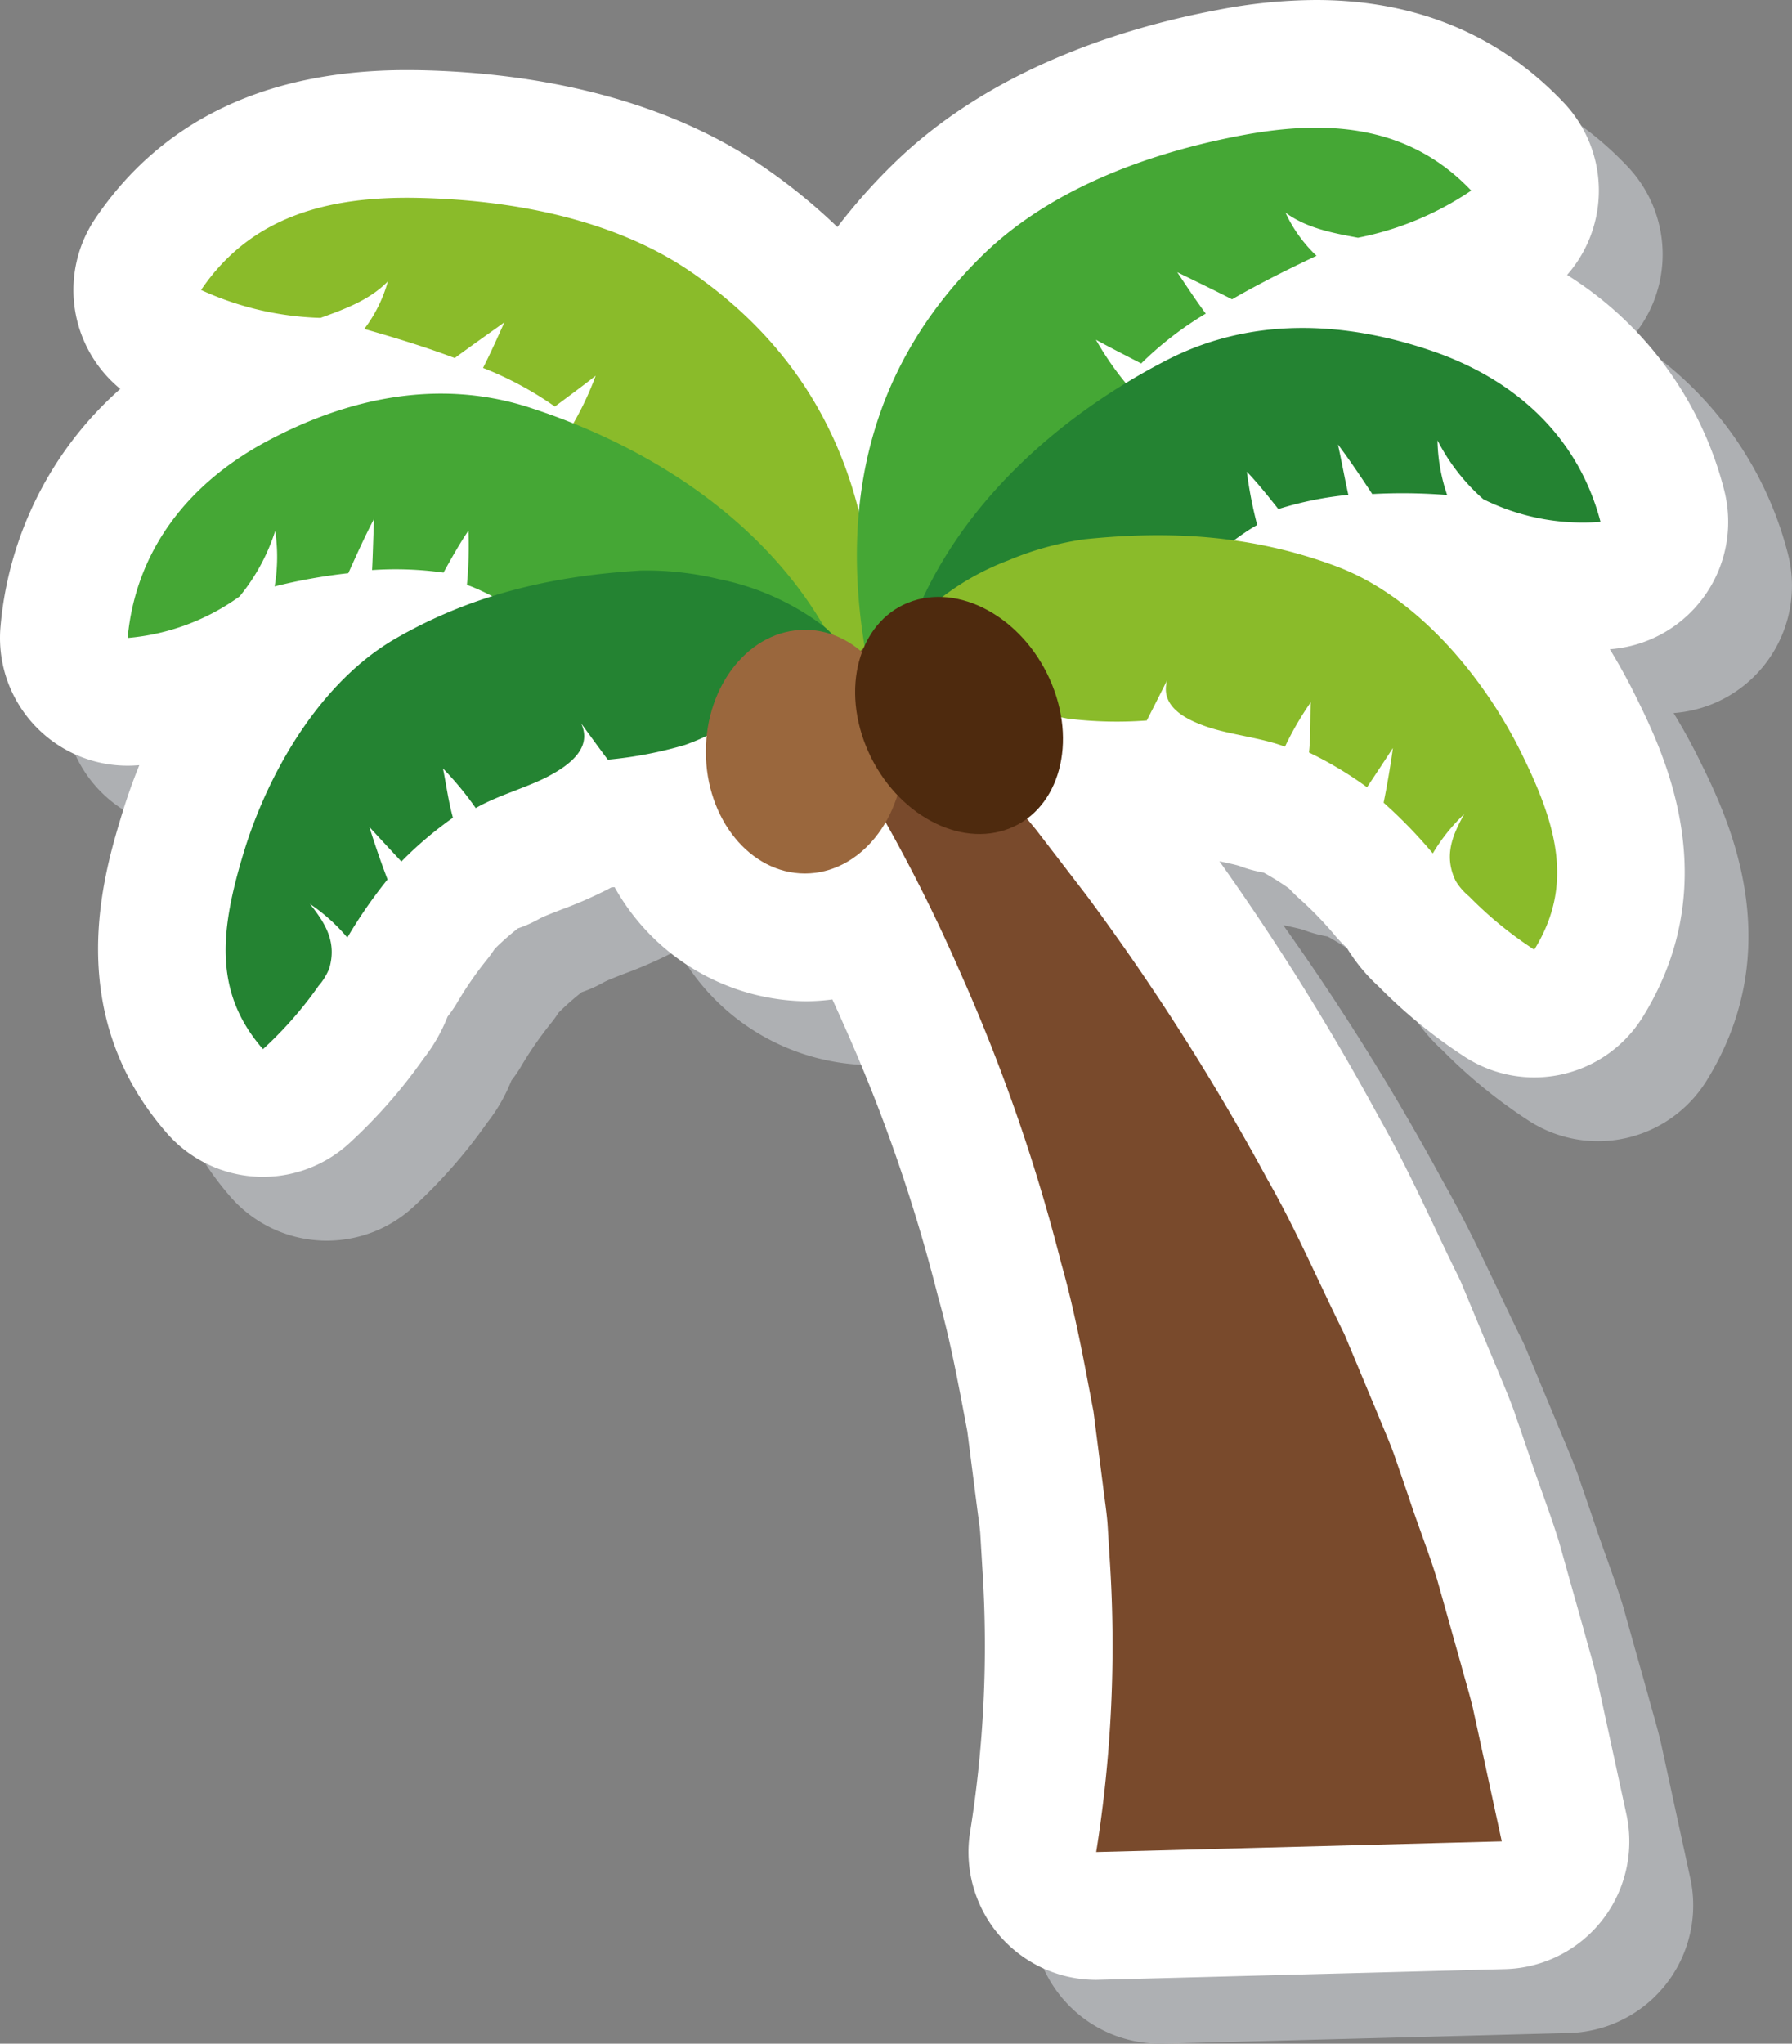 <svg id="coqueiro-icon" xmlns="http://www.w3.org/2000/svg" xmlns:xlink="http://www.w3.org/1999/xlink" width="155.973" height="177.781" viewBox="0 0 155.973 177.781">
  <rect x="0" y="0" width="155.973" height="177.781" fill="#808080" stroke="none"/>
  <defs>
    <clipPath id="clip-path">
      <rect id="Rectangle_100" data-name="Rectangle 100" width="155.973" height="177.781" fill="none"/>
    </clipPath>
    <clipPath id="clip-path-2">
      <rect id="Rectangle_99" data-name="Rectangle 99" width="155.973" height="177.782" fill="none"/>
    </clipPath>
    <clipPath id="clip-path-3">
      <rect id="Rectangle_98" data-name="Rectangle 98" width="150.417" height="172.226" fill="none"/>
    </clipPath>
  </defs>
  <g id="Group_201" data-name="Group 201" clip-path="url(#clip-path)">
    <g id="Group_200" data-name="Group 200" transform="translate(0 -0.001)">
      <g id="Group_199" data-name="Group 199" clip-path="url(#clip-path-2)">
        <g id="Group_198" data-name="Group 198" transform="translate(5.556 5.556)" style="mix-blend-mode: multiply;isolation: isolate">
          <g id="Group_197" data-name="Group 197">
            <g id="Group_196" data-name="Group 196" clip-path="url(#clip-path-3)">
              <path id="Path_177" data-name="Path 177" d="M98.241,175.061a11.113,11.113,0,0,1-11-12.671,102.711,102.711,0,0,0,1.111-22.881c-.006-.078-.2-3.341-.2-3.341-.041-.466-.108-.931-.17-1.4-.061-.447-.948-7.4-.948-7.4l-.118-.623c-.731-3.876-1.423-7.537-2.408-11.015-.02-.076-.039-.151-.061-.227a144.049,144.049,0,0,0-8.207-23.621c-.316-.707-.633-1.409-.954-2.111a17.9,17.9,0,0,1-2.391.159,19.368,19.368,0,0,1-16.563-9.924c-.09.006-.178.01-.268.012-.094.051-.19.1-.288.155a37.069,37.069,0,0,1-4.064,1.777c-.635.245-1.6.617-1.907.794a11.076,11.076,0,0,1-1.893.847A23.843,23.843,0,0,0,45.9,85.367a10.986,10.986,0,0,1-.733,1.007,31.487,31.487,0,0,0-2.575,3.739,10.855,10.855,0,0,1-.8,1.158,14.562,14.562,0,0,1-2.109,3.676,45.2,45.2,0,0,1-6.418,7.313,11.113,11.113,0,0,1-7.541,2.949c-.194,0-.392,0-.59-.016a11.111,11.111,0,0,1-7.772-3.778C8.21,90.952,11.855,78.924,13.411,73.785q.679-2.243,1.55-4.388l-.3.02c-.239.018-.48.025-.719.025A11.112,11.112,0,0,1,2.883,57.3,31.216,31.216,0,0,1,13.3,36.664a11.111,11.111,0,0,1-2.167-14.831c5.8-8.562,14.923-12.9,27.119-12.9q.591,0,1.191.012c8.356.176,20.349,1.8,30.035,8.538a50.369,50.369,0,0,1,6.239,5.1,50.672,50.672,0,0,1,4.95-5.569c8.456-8.232,20.02-11.8,28.232-13.335a45.571,45.571,0,0,1,8.471-.847c8.685,0,15.942,3.006,21.57,8.932a11.11,11.11,0,0,1,.286,14.985,31.215,31.215,0,0,1,13.657,18.654,11.108,11.108,0,0,1-9.636,13.88l-.3.029q1.205,1.969,2.246,4.074c2.377,4.817,7.942,16.091.623,27.905a11.11,11.11,0,0,1-15.546,3.437,44.756,44.756,0,0,1-7.458-6.1,15.03,15.03,0,0,1-2.757-3.353,11.379,11.379,0,0,1-.978-1.013A31.33,31.33,0,0,0,115.925,81a11.508,11.508,0,0,1-.882-.866,23.169,23.169,0,0,0-2.218-1.391,11.1,11.1,0,0,1-2.065-.56c-.3-.108-1.137-.286-1.787-.423A215.953,215.953,0,0,1,122.9,100.1c1.822,3.2,3.333,6.388,4.8,9.479.684,1.444,1.372,2.894,2.089,4.339.108.219.21.441.3.668l3.4,8.16c.392.933.78,1.868,1.125,2.82l1.3,3.78c.378,1.158.733,2.14,1.084,3.124.531,1.478,1.058,2.959,1.527,4.462.027.094,2.179,7.746,2.179,7.746.151.566.27.98.388,1.4.267.939.531,1.881.754,2.832l2.555,11.764a11.11,11.11,0,0,1-10.566,13.461s-35.495.933-35.593.933" transform="translate(-2.835 -2.835)" fill="#aeb0b3"/>
            </g>
          </g>
        </g>
        <path id="Path_178" data-name="Path 178" d="M95.406,172.226a11.113,11.113,0,0,1-11-12.671,102.712,102.712,0,0,0,1.111-22.881c-.006-.078-.2-3.341-.2-3.341-.041-.466-.108-.931-.17-1.4-.061-.447-.948-7.4-.948-7.4l-.118-.623c-.731-3.876-1.423-7.537-2.408-11.015-.022-.076-.039-.151-.061-.227A143.864,143.864,0,0,0,73.4,89.052q-.47-1.061-.952-2.109a18.236,18.236,0,0,1-2.391.157,19.368,19.368,0,0,1-16.563-9.924c-.09.006-.18.01-.268.012-.094.051-.19.1-.288.155a37.066,37.066,0,0,1-4.064,1.777c-.635.245-1.6.617-1.907.794a11.145,11.145,0,0,1-1.893.847,23.552,23.552,0,0,0-2.009,1.773,11.238,11.238,0,0,1-.733,1.005,31.486,31.486,0,0,0-2.575,3.739,10.854,10.854,0,0,1-.8,1.158,14.562,14.562,0,0,1-2.109,3.676,45.2,45.2,0,0,1-6.418,7.313,11.113,11.113,0,0,1-7.541,2.949c-.194,0-.392,0-.59-.016a11.111,11.111,0,0,1-7.772-3.778C5.375,88.117,9.02,76.089,10.576,70.95q.679-2.243,1.55-4.388c-.1.008-.2.014-.3.02-.239.018-.482.025-.719.025A11.112,11.112,0,0,1,.048,54.468,31.207,31.207,0,0,1,10.468,33.831,11.114,11.114,0,0,1,8.3,19C14.1,10.437,23.223,6.1,35.42,6.1q.591,0,1.191.012c8.356.176,20.349,1.8,30.035,8.538a50.368,50.368,0,0,1,6.239,5.1,50.471,50.471,0,0,1,4.95-5.569c8.456-8.232,20.02-11.8,28.232-13.335A45.571,45.571,0,0,1,114.54,0c8.685,0,15.942,3.006,21.568,8.932a11.108,11.108,0,0,1,.288,14.985,31.215,31.215,0,0,1,13.657,18.654,11.108,11.108,0,0,1-9.635,13.88l-.3.029q1.205,1.969,2.246,4.074c2.377,4.817,7.942,16.091.623,27.905A11.11,11.11,0,0,1,127.438,91.9a44.755,44.755,0,0,1-7.458-6.1,15.031,15.031,0,0,1-2.757-3.353,11.381,11.381,0,0,1-.978-1.013,31.1,31.1,0,0,0-3.155-3.267,11.905,11.905,0,0,1-.882-.868,23.168,23.168,0,0,0-2.218-1.391,11.245,11.245,0,0,1-2.065-.559c-.3-.11-1.137-.288-1.787-.425a215.955,215.955,0,0,1,13.923,22.34c1.822,3.2,3.333,6.388,4.8,9.479.684,1.444,1.372,2.894,2.089,4.339.108.219.21.441.3.668l3.4,8.16c.392.933.78,1.868,1.125,2.82l1.3,3.78c.378,1.158.733,2.14,1.084,3.124.531,1.478,1.058,2.959,1.527,4.462.027.094,2.179,7.746,2.179,7.746.151.566.27.98.388,1.4.267.939.531,1.881.754,2.832l2.555,11.764A11.11,11.11,0,0,1,131,171.294s-35.495.933-35.593.933" transform="translate(0 0.001)" fill="#fff"/>
        <path id="Path_179" data-name="Path 179" d="M51.732,15.339C44.821,10.532,35.714,8.957,27.809,8.79S13.229,10.452,8.93,16.8a26.765,26.765,0,0,0,10.392,2.43c2.1-.76,4.282-1.552,5.867-3.182a12.292,12.292,0,0,1-2.05,4.143c2.659.76,5.277,1.554,7.868,2.53,1.429-1.05,2.879-2.073,4.321-3.1-.6,1.327-1.193,2.663-1.856,3.96a29.727,29.727,0,0,1,6.251,3.359c1.191-.884,2.385-1.762,3.553-2.679A26.668,26.668,0,0,1,41.2,28.633c1.654,1.366,3.035,3.31,4.638,4.656s3.78,1.924,5.136.145c-.692,1.227-1.38,2.477-2.075,3.719a45.843,45.843,0,0,0,3.6,5.07,5.679,5.679,0,0,0,5.066,2.234c-.66.819-1.309,1.646-1.993,2.467,1.748,3.014,3.594,5.732,6.686,7.609.265.163,1.493-.915,1.918-1.436a15.158,15.158,0,0,0,1.65-2.107c.49-.864,1.668-1.773,1.679-3.114.1-13.394-4.5-24.7-15.771-32.538" transform="translate(8.57 8.426)" fill="#8abb2a"/>
        <path id="Path_180" data-name="Path 180" d="M40.639,18.679c-8.011-2.583-15.983-.749-22.9,2.967S6.367,31.223,5.669,38.728a19.488,19.488,0,0,0,9.745-3.612,17.309,17.309,0,0,0,3.1-5.7,15.292,15.292,0,0,1-.051,4.829,48.729,48.729,0,0,1,6.412-1.15c.723-1.6,1.434-3.19,2.25-4.742-.082,1.489-.1,2.981-.18,4.47a30.1,30.1,0,0,1,6.214.221c.692-1.244,1.372-2.475,2.175-3.653a36.886,36.886,0,0,1-.133,4.719c2.12.751,4.38,2.316,6.412,2.986s4.423.725,5.093-1.474c-.137,1.293-.245,2.608-.394,3.917a27.019,27.019,0,0,0,6.02,2.841,6.747,6.747,0,0,0,5.867-.686c-.172.95-.341,1.9-.521,2.867,3.2,1.317,6.22,2.522,9.767,2.747.306.02.835-1.593.858-2.289s.69-1.38.255-2.52c-4.57-11.995-15.9-19.945-27.917-23.817" transform="translate(5.44 16.769)" fill="#45a735"/>
        <path id="Path_181" data-name="Path 181" d="M46.054,25.344c-7.515.457-14.523,2.036-21.24,5.908S13.622,43.175,11.591,49.875,8.92,62,13.271,66.971a33.568,33.568,0,0,0,4.84-5.507,5.225,5.225,0,0,0,.929-1.517c.662-2.256-.292-3.878-1.685-5.608a15.626,15.626,0,0,1,3.257,2.926,42.3,42.3,0,0,1,3.5-5.056q-.861-2.255-1.578-4.56,1.384,1.505,2.783,3a32.761,32.761,0,0,1,4.488-3.81c-.392-1.393-.578-2.865-.868-4.286A27.636,27.636,0,0,1,31.789,46c1.911-1.105,4.472-1.785,6.332-2.771s3.837-2.477,2.841-4.6c.768,1.05,1.534,2.111,2.324,3.161A35.085,35.085,0,0,0,50.026,40.5c2.032-.749,3.629-1.481,4.54-3.449.435.823.9,1.628,1.348,2.457,3.6-.476,6.627-.948,9.79-2.937.272-.172-.261-1.623-.551-2.152a12.567,12.567,0,0,0-1.137-1.973,9.069,9.069,0,0,0-1.9-2.232,22.491,22.491,0,0,0-9.189-4.137,26.8,26.8,0,0,0-6.878-.737" transform="translate(9.618 24.296)" fill="#248332"/>
        <path id="Path_182" data-name="Path 182" d="M49.063,16.7c6.032-5.873,14.758-8.918,22.53-10.374S86.249,5.58,91.528,11.14a26.761,26.761,0,0,1-9.855,4.1c-2.2-.408-4.48-.833-6.31-2.181a12.249,12.249,0,0,0,2.7,3.751c-2.5,1.186-4.954,2.4-7.351,3.786-1.579-.805-3.177-1.576-4.77-2.355.813,1.209,1.613,2.432,2.481,3.6a29.716,29.716,0,0,0-5.62,4.337c-1.319-.678-2.64-1.348-3.941-2.062a26.658,26.658,0,0,0,2.767,3.974c-1.407,1.617-2.452,3.763-3.813,5.352s-3.416,2.516-5.042.984c.882,1.1,1.766,2.216,2.655,3.329a46.06,46.06,0,0,1-2.726,5.591,5.675,5.675,0,0,1-4.631,3.032c.784.7,1.562,1.411,2.369,2.109-1.233,3.261-2.608,6.243-5.35,8.6-.237.2-1.625-.658-2.13-1.1a15.2,15.2,0,0,1-1.971-1.809c-.625-.772-1.936-1.478-2.165-2.8-2.295-13.194.4-25.1,10.235-34.678" transform="translate(36.524 5.441)" fill="#45a735"/>
        <path id="Path_183" data-name="Path 183" d="M63.413,17.367c7.482-3.859,15.644-3.353,23.075-.819s12.787,7.588,14.7,14.878a19.467,19.467,0,0,1-10.2-1.969A17.269,17.269,0,0,1,87,24.336a15.314,15.314,0,0,0,.841,4.756,48.526,48.526,0,0,0-6.516-.086c-.972-1.456-1.936-2.914-2.992-4.311.323,1.456.582,2.926.907,4.382a30.033,30.033,0,0,0-6.092,1.235c-.888-1.115-1.76-2.218-2.743-3.247a36.552,36.552,0,0,0,.9,4.633c-1.969,1.088-3.943,3-5.838,4S61.22,37.13,60.2,35.07c.347,1.254.668,2.532,1.029,3.8a27.036,27.036,0,0,1-5.473,3.788,6.75,6.75,0,0,1-5.9.282c.325.911.647,1.821.982,2.743-2.941,1.824-5.722,3.506-9.185,4.309-.3.069-1.086-1.434-1.221-2.118s-.907-1.248-.664-2.446C42.316,32.85,52.194,23.152,63.413,17.367" transform="translate(38.118 13.972)" fill="#248332"/>
        <path id="Path_184" data-name="Path 184" d="M56.823,24.11c7.488-.78,14.66-.366,21.92,2.354s12.99,9.931,16.091,16.21,4.617,11.521,1.139,17.139a33.592,33.592,0,0,1-5.675-4.64,5.259,5.259,0,0,1-1.166-1.344c-1.021-2.118-.345-3.872.747-5.808a15.723,15.723,0,0,0-2.736,3.418,42.532,42.532,0,0,0-4.28-4.413q.479-2.366.809-4.756-1.12,1.711-2.254,3.414a32.625,32.625,0,0,0-5.052-3.024c.159-1.438.1-2.922.155-4.37a27.379,27.379,0,0,0-2.246,3.864c-2.067-.778-4.705-1.031-6.7-1.7s-4.192-1.817-3.557-4.076c-.586,1.16-1.168,2.332-1.773,3.5a35.041,35.041,0,0,1-6.859-.161c-2.128-.406-3.823-.87-5.044-2.661-.294.884-.619,1.754-.927,2.646-3.633.118-6.7.149-10.141-1.3-.3-.125-.006-1.644.192-2.212a12.581,12.581,0,0,1,.8-2.134,9.133,9.133,0,0,1,1.507-2.51,22.494,22.494,0,0,1,8.387-5.585,26.832,26.832,0,0,1,6.667-1.852" transform="translate(37.566 22.801)" fill="#8abb2a"/>
        <path id="Path_185" data-name="Path 185" d="M41.234,28.536c3.551,3.516,6.741,6.978,9.879,10.672l4.609,5.575,4.423,5.753A206.209,206.209,0,0,1,75.9,75.271c2.465,4.305,4.411,8.869,6.653,13.374l2.91,6.966c.472,1.172.992,2.332,1.425,3.523l1.237,3.6c.788,2.416,1.744,4.811,2.506,7.264l2.1,7.458c.331,1.254.723,2.5,1.023,3.77l.833,3.829,1.677,7.742-35.3.929a114.22,114.22,0,0,0,1.186-25.344l-.2-3.241c-.086-1.08-.261-2.148-.388-3.228l-.833-6.5c-.815-4.3-1.6-8.658-2.816-12.928a156.341,156.341,0,0,0-8.848-25.428A143.168,143.168,0,0,0,35.9,33.329Z" transform="translate(34.447 27.385)" fill="#794a2c"/>
        <path id="Path_186" data-name="Path 186" d="M48.595,38.559c0,5.855-3.86,10.6-8.622,10.6s-8.622-4.746-8.622-10.6,3.86-10.6,8.622-10.6,8.622,4.746,8.622,10.6" transform="translate(30.085 26.829)" fill="#9a673d"/>
        <path id="Path_187" data-name="Path 187" d="M55.129,34.149c2.218,5.5.388,11.154-4.088,12.626s-9.9-1.8-12.118-7.3-.388-11.154,4.088-12.626,9.9,1.8,12.118,7.3" transform="translate(36.448 25.428)" fill="#4e2a0e"/>
      </g>
    </g>
  </g>
</svg>
